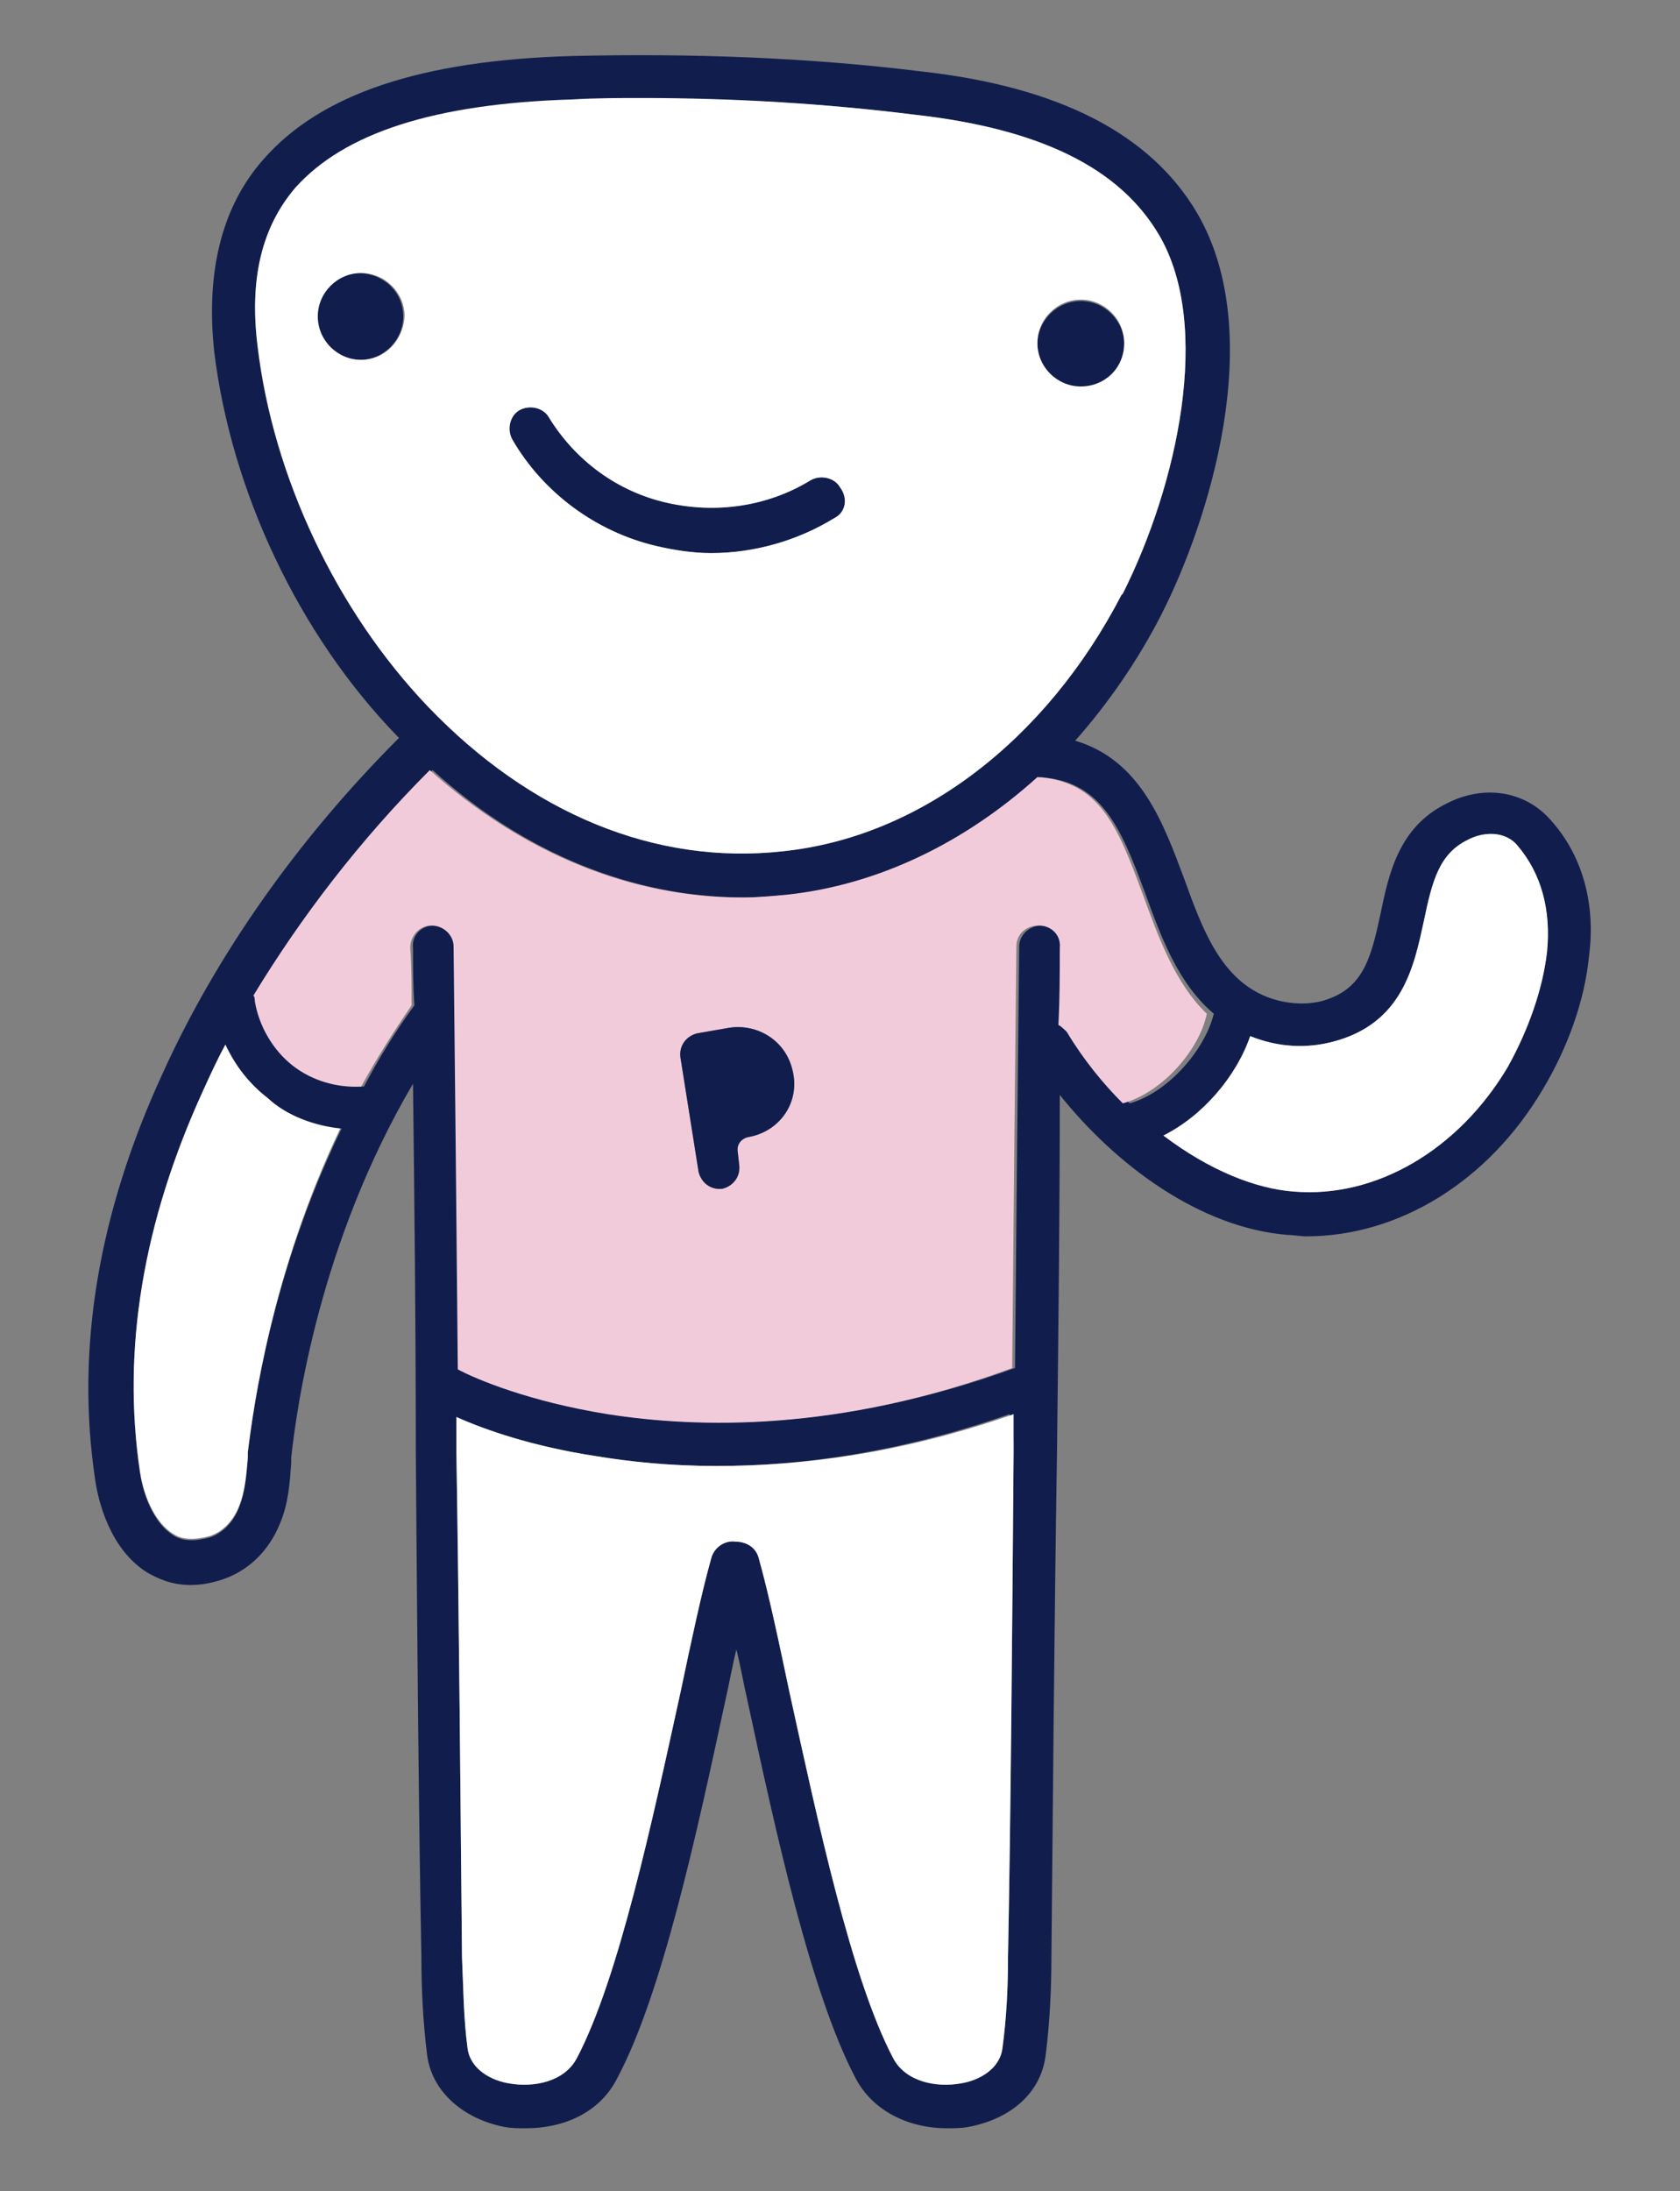 <?xml version="1.0" encoding="utf-8"?>
<!-- Generator: Adobe Illustrator 27.5.0, SVG Export Plug-In . SVG Version: 6.00 Build 0)  -->
<svg version="1.1" id="Layer_1" xmlns="http://www.w3.org/2000/svg" xmlns:xlink="http://www.w3.org/1999/xlink" x="0px" y="0px"
	 viewBox="0 0 120 156.5" style="enable-background:new 0 0 120 156.5;" xml:space="preserve">
<rect x="0" y="0" width="120" height="156.5" fill="#808080" stroke="none"/>
<style type="text/css">
	.st0{fill:#FBEADE;}
	.st1{fill:#111E4D;}
	.st2{fill:#E0EFFD;}
	.st3{fill:#FEF9FB;}
	.st4{fill:#EEF8F1;}
	.st5{fill:#F2CBDA;}
	.st6{fill:#89BCF6;}
	.st7{fill:#EDDDCC;}
	.st8{fill:#93CBA7;}
	.st9{fill:#FFB078;}
	.st10{fill:#FDF5ED;}
	.st11{fill:#FFFFFF;}
	.st12{fill:#00BDFF;}
	.st13{fill:#1E2546;}
	.st14{fill:#0A1B56;}
	.st15{clip-path:url(#SVGID_00000153674486616062890630000017548477922656752788_);}
	.st16{fill:#EFDCC9;}
	.st17{fill:#FFF4EB;}
	.st18{fill:#B1B1B1;}
	.st19{fill:#FFAB6D;}
	.st20{fill:#606060;}
	.st21{fill:#F9C8DA;}
	.st22{fill:#E3E4EA;}
</style>
<g>
	<path class="st1" d="M59.6,37c-2.6,1.6-5.7,2.5-8.8,2.5c-1.3,0-2.6-0.2-3.9-0.5c-4.3-1-8.1-3.8-10.3-7.6c-0.4-0.7-0.2-1.7,0.5-2.1
		c0.7-0.4,1.7-0.2,2.1,0.5c1.9,3.1,4.9,5.3,8.4,6.1c3.5,0.8,7.2,0.3,10.3-1.6c0.7-0.4,1.7-0.2,2.1,0.5C60.6,35.6,60.4,36.6,59.6,37z
		"/>
	<path class="st1" d="M80.3,24.6c0,1.7-1.4,3.1-3.1,3.1c-1.7,0-3.1-1.4-3.1-3.1c0-1.7,1.4-3.1,3.1-3.1
		C78.9,21.5,80.3,22.9,80.3,24.6z"/>
	<path class="st1" d="M28.8,22.6c0,1.7-1.4,3.1-3.1,3.1c-1.7,0-3.1-1.4-3.1-3.1c0-1.7,1.4-3.1,3.1-3.1
		C27.5,19.6,28.8,20.9,28.8,22.6z"/>
	<path class="st1" d="M110.7,58.5c-1.8-2-4.7-2.5-7.4-1.1c-3.4,1.7-4.1,5-4.7,7.9c-0.7,3.3-1.3,5.4-4.2,6.2
		c-1.2,0.3-2.6,0.2-3.9-0.3c-3.3-1.3-4.6-4.8-5.9-8.4c-1.5-4-3.1-8.5-7.8-9.9c2.3-2.6,4.4-5.6,6.1-8.9l0.1-0.2
		c3.3-6.5,7.6-19.9,2.5-28.6c-3.3-5.6-9.8-9-19.7-10.1c-8.1-1-16.5-1.3-24.9-1.1c-10.8,0.3-18,2.7-22.1,7.4c-3,3.4-4.1,8.1-3.5,13.7
		c1.2,9.9,6,20.2,13.1,27.5c0,0,0.1,0.1,0.1,0.1c-7.3,7.3-13.1,15.6-16.9,24C7,86.7,5.4,96.4,6.8,105.7c0.2,1.4,1,4.9,3.7,6.6
		c0.7,0.4,1.7,0.9,3.1,0.9c0.7,0,1.4-0.1,2.3-0.4c1.8-0.6,3.3-2,4.1-4c0.6-1.4,0.7-2.9,0.8-4.3l0-0.4c0.4-3.6,2-15.3,8.7-26.7
		c0.1,8.2,0.2,17.4,0.2,26.3c0.1,12.7,0.2,25.8,0.4,36.1c0,2.1,0.1,4.5,0.4,6.9c0.3,2.6,2.5,4.6,5.5,5.2c0.5,0.1,1,0.1,1.6,0.1
		c2.5,0,5.2-1,6.5-3.6c3.2-6,5.7-17.6,7.7-26.9c0.3-1.3,0.5-2.5,0.8-3.7c0.3,1.2,0.5,2.4,0.8,3.7c2,9.3,4.5,20.8,7.7,26.9
		c1.3,2.5,4,3.6,6.5,3.6c0.5,0,1.1,0,1.6-0.1c3.1-0.6,5.2-2.5,5.5-5.2c0.3-2.4,0.4-4.8,0.4-6.9c0.1-10.3,0.2-23.4,0.4-36.1
		c0.1-8.6,0.2-17.5,0.2-25.5c4,5,10,9.5,16.3,10c0.4,0,0.9,0.1,1.3,0.1c6.6,0,13-3.9,16.9-10.5c1.8-3,3-6.4,3.3-9.5
		C114,64.5,113,61,110.7,58.5z M18.4,24.8c-0.6-4.8,0.3-8.5,2.7-11.3c3.4-4,9.9-6,19.8-6.3c1.7,0,3.3-0.1,5-0.1
		C52.5,7,59,7.4,65.4,8.2c8.9,1,14.6,3.9,17.4,8.6c3.8,6.5,1.3,17.9-2.6,25.6h0l-0.1,0.1c-5.4,10.4-14.4,17.2-24.2,18.3
		c-9.1,1-18-2.7-25.3-10.3C24,43.6,19.5,34,18.4,24.8z M17.7,103.8l0,0.4c-0.1,1.2-0.2,2.4-0.6,3.4c-0.4,1.1-1.2,1.9-2.1,2.2
		c-1.1,0.3-2,0.3-2.7-0.2c-1.1-0.7-2-2.4-2.3-4.4c-1.3-8.7,0.2-17.8,4.5-27.2c0.5-1.1,1-2.2,1.6-3.3c0.7,1.5,1.7,2.8,3,3.8
		c1.5,1.2,3.4,1.9,5.3,2.1C19.4,90.9,18.1,100.5,17.7,103.8z M72.4,103.7c-0.1,12.7-0.2,25.8-0.4,36.1c0,2.1-0.1,4.3-0.4,6.5
		c-0.2,1.5-1.7,2.3-3,2.5c-1.7,0.3-3.9-0.1-4.8-1.8c-3-5.7-5.4-17-7.4-26.1c-0.8-3.8-1.5-7.1-2.2-9.6c-0.2-0.8-0.9-1.2-1.7-1.2
		c-0.7-0.1-1.5,0.4-1.7,1.2c-0.7,2.5-1.4,5.8-2.2,9.6c-2,9.1-4.4,20.4-7.4,26.1c-0.9,1.7-3.1,2.1-4.8,1.8c-1.3-0.2-2.8-1-3-2.5
		c-0.3-2.2-0.3-4.4-0.4-6.5c-0.1-10.3-0.2-23.4-0.4-36.1c0-0.8,0-1.6,0-2.5c2,0.9,5.4,2.1,10,2.8c2.4,0.4,5.3,0.7,8.6,0.7
		c5.8,0,12.9-0.9,20.9-3.7C72.4,101.9,72.4,102.8,72.4,103.7z M76.4,73.7c-0.1-0.2-0.3-0.4-0.6-0.5c0-1.9,0-3.7,0.1-5.5
		c0-0.9-0.7-1.6-1.5-1.6h0c-0.9,0-1.6,0.7-1.6,1.5c-0.1,8.7-0.2,19.3-0.3,30.1C60.1,102.2,50,102,43.6,101
		c-5.6-0.9-9.4-2.6-10.7-3.2c-0.1-10.8-0.2-21.5-0.3-30.2c0-0.9-0.7-1.5-1.6-1.5h0c-0.9,0-1.6,0.7-1.5,1.6c0,1.3,0,2.7,0.1,4.1
		c-1.4,1.9-2.6,3.9-3.6,5.8c-1.7,0.1-3.5-0.5-4.9-1.5c-1.4-1.1-2.4-2.8-2.7-4.6c0-0.1-0.1-0.3-0.1-0.4c3.4-5.6,7.6-11.1,12.6-16.1
		c6.6,6,14.4,9.1,22.3,9.1c1.1,0,2.1-0.1,3.2-0.2c6.5-0.7,12.7-3.7,17.9-8.4c4.3,0.3,5.7,3.4,7.5,8.3c1.1,3,2.3,6.4,4.9,8.6
		c-0.6,2.5-3.2,5.6-6,6.4C79,77.4,77.6,75.7,76.4,73.7z M110.5,68c-0.3,2.6-1.3,5.5-2.8,8.2c-3.5,5.9-9.4,9.4-15.3,8.9
		c-2.7-0.2-6-1.5-9.3-4c2.8-1.4,5.2-4.2,6.2-7.1c0,0,0,0,0,0c2,0.8,4,0.9,5.9,0.4c5-1.3,5.8-5.4,6.5-8.6c0.6-2.9,1.1-4.8,3.1-5.8
		c1.1-0.6,2.7-0.7,3.6,0.4C110.1,62.4,110.8,65,110.5,68z"/>
	<path class="st11" d="M72.4,101c0,0.9,0,1.8,0,2.7c-0.1,12.7-0.2,25.8-0.4,36.1c0,2.1-0.1,4.3-0.4,6.5c-0.2,1.5-1.7,2.3-3,2.5
		c-1.7,0.3-3.9-0.1-4.8-1.8c-3-5.7-5.4-17-7.4-26.1c-0.8-3.8-1.5-7.1-2.2-9.6c-0.2-0.8-0.9-1.2-1.7-1.2c-0.7-0.1-1.5,0.4-1.7,1.2
		c-0.7,2.5-1.4,5.8-2.2,9.6c-2,9.1-4.4,20.4-7.4,26.1c-0.9,1.7-3.1,2.1-4.8,1.8c-1.3-0.2-2.8-1-3-2.5c-0.3-2.2-0.3-4.4-0.4-6.5
		c-0.1-10.3-0.2-23.4-0.4-36.1c0-0.8,0-1.6,0-2.5c2,0.9,5.4,2.1,10,2.8c2.4,0.4,5.3,0.7,8.6,0.7C57.3,104.7,64.4,103.8,72.4,101z"/>
	<path class="st11" d="M110.5,68c-0.3,2.6-1.3,5.5-2.8,8.2c-3.5,5.9-9.4,9.4-15.3,8.9c-2.7-0.2-6-1.5-9.3-4c2.8-1.4,5.2-4.2,6.2-7.1
		c0,0,0,0,0,0c2,0.8,4,0.9,5.9,0.4c5-1.3,5.8-5.4,6.5-8.6c0.6-2.9,1.1-4.8,3.1-5.8c1.1-0.6,2.7-0.7,3.6,0.4
		C110.1,62.4,110.8,65,110.5,68z"/>
	<path class="st5" d="M81.6,63.8c-1.8-4.9-3.1-8-7.5-8.3c-5.2,4.7-11.4,7.7-17.9,8.4c-1.1,0.1-2.1,0.2-3.2,0.2
		c-8,0-15.7-3.2-22.3-9.1c-5,5-9.2,10.5-12.6,16.1c0.1,0.1,0.1,0.3,0.1,0.4c0.3,1.8,1.3,3.5,2.7,4.6c1.4,1.1,3.2,1.6,4.9,1.5
		c1.1-2,2.3-3.9,3.6-5.8c0-1.4,0-2.8-0.1-4.1c0-0.9,0.7-1.6,1.5-1.6h0c0.9,0,1.6,0.7,1.6,1.5c0.1,8.7,0.2,19.4,0.3,30.2
		c1.3,0.7,5.1,2.3,10.7,3.2c6.4,1,16.5,1.3,28.9-3.3c0.1-10.7,0.2-21.4,0.3-30.1c0-0.9,0.7-1.5,1.6-1.5h0c0.9,0,1.6,0.7,1.5,1.6
		c0,1.8,0,3.6-0.1,5.5c0.2,0.1,0.4,0.3,0.6,0.5c1.2,2,2.6,3.7,4,5.1c2.9-0.8,5.5-3.9,6-6.4C83.9,70.2,82.7,66.8,81.6,63.8z
		 M53.5,81.2C53.5,81.2,53.5,81.2,53.5,81.2c-0.6,0.1-0.9,0.6-0.8,1.1l0.1,0.9c0.1,0.8-0.4,1.5-1.2,1.7l0,0
		c-0.8,0.1-1.5-0.4-1.7-1.2l-1.3-8.2c-0.1-0.8,0.4-1.5,1.2-1.7l0,0l2.3-0.4c2-0.3,4,0.9,4.5,3C57.2,78.7,55.7,80.8,53.5,81.2z"/>
	<path class="st11" d="M24.3,80.6c-4.9,10.3-6.2,19.9-6.6,23.1l0,0.4c-0.1,1.2-0.2,2.4-0.6,3.4c-0.4,1.1-1.2,1.9-2.1,2.2
		c-1.1,0.3-2,0.3-2.7-0.2c-1.1-0.7-2-2.4-2.3-4.4c-1.3-8.7,0.2-17.8,4.5-27.2c0.5-1.1,1-2.2,1.6-3.3c0.7,1.5,1.7,2.8,3,3.8
		C20.5,79.7,22.4,80.4,24.3,80.6z"/>
	<path class="st11" d="M82.8,16.8C80,12,74.3,9.2,65.4,8.2C59,7.4,52.5,7,45.9,7c-1.7,0-3.3,0-5,0.1C31,7.4,24.6,9.5,21.1,13.4
		c-2.4,2.8-3.3,6.5-2.7,11.3C19.5,34,24,43.6,30.6,50.5c7.3,7.6,16.2,11.3,25.3,10.3c9.8-1,18.8-7.9,24.2-18.3l0.1-0.1h0
		C84.1,34.6,86.6,23.3,82.8,16.8z M25.8,25.7c-1.7,0-3.1-1.4-3.1-3.1c0-1.7,1.4-3.1,3.1-3.1c1.7,0,3.1,1.4,3.1,3.1
		C28.8,24.3,27.5,25.7,25.8,25.7z M59.6,37c-2.6,1.6-5.7,2.5-8.8,2.5c-1.3,0-2.6-0.2-3.9-0.5c-4.3-1-8.1-3.8-10.3-7.6
		c-0.4-0.7-0.2-1.7,0.5-2.1c0.7-0.4,1.7-0.2,2.1,0.5c1.9,3.1,4.9,5.3,8.4,6.1c3.5,0.8,7.2,0.3,10.3-1.6c0.7-0.4,1.7-0.2,2.1,0.5
		C60.6,35.6,60.4,36.6,59.6,37z M77.2,27.6c-1.7,0-3.1-1.4-3.1-3.1c0-1.7,1.4-3.1,3.1-3.1c1.7,0,3.1,1.4,3.1,3.1
		C80.3,26.3,78.9,27.6,77.2,27.6z"/>
	<path class="st1" d="M53.5,81.2C53.5,81.2,53.5,81.2,53.5,81.2c-0.6,0.1-0.9,0.6-0.8,1.1l0.1,0.9c0.1,0.8-0.4,1.5-1.2,1.7l0,0
		c-0.8,0.1-1.5-0.4-1.7-1.2l-1.3-8.2c-0.1-0.8,0.4-1.5,1.2-1.7l0,0l2.3-0.4c2-0.3,4,0.9,4.5,3C57.2,78.7,55.7,80.8,53.5,81.2z"/>
</g>
</svg>
